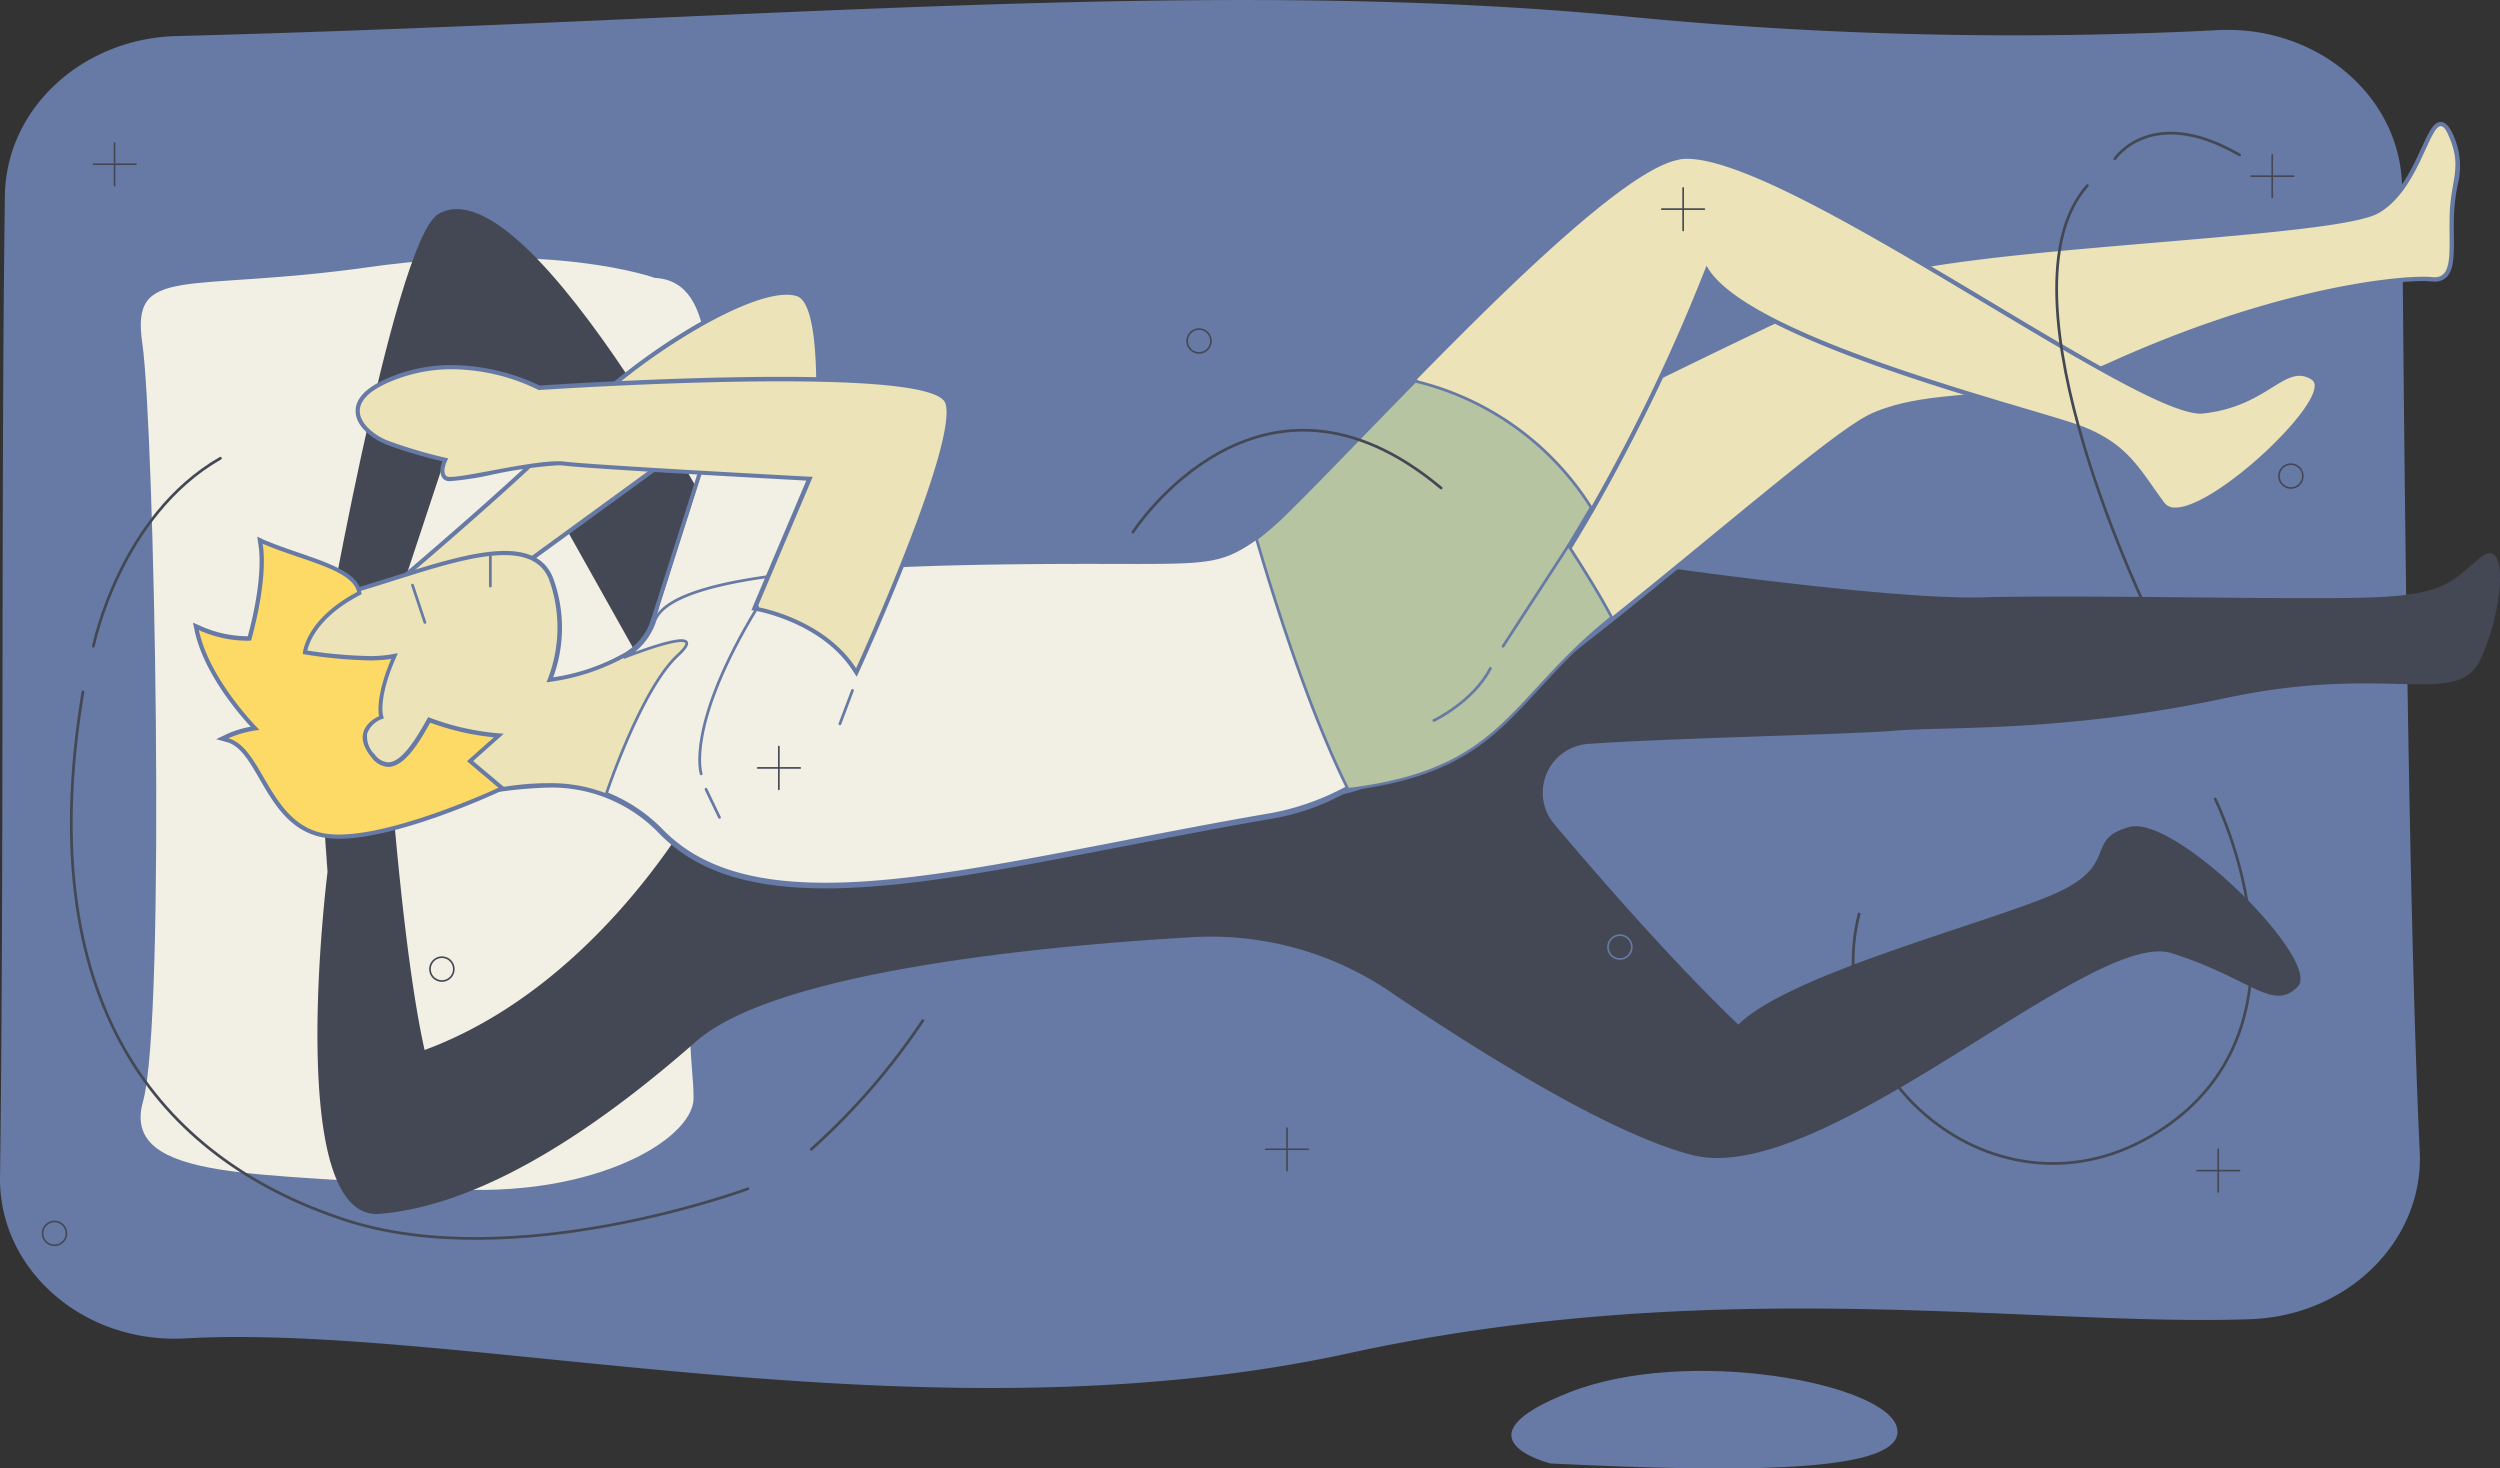 <svg xmlns="http://www.w3.org/2000/svg" width="226.793" height="133.217" viewBox="0 0 226.793 133.217"><rect x="0" y="0" width="226.793" height="133.217" fill="#333333" stroke="none"/><g id="caspercreate_chapter06-04_1_" data-name="caspercreate_chapter06-04 (1)" transform="translate(-11.069 -22.828)"><path id="Path_6738" data-name="Path 6738" d="M215.247,142.5c-19.884.7-48.374-4.2-81.869,3.1-38.424,8.362-80.419-2.762-105.491-1.358-9.232.519-16.938-6.226-16.816-14.649.366-27.04.092-63.939.443-89.041C11.62,32.72,18.487,26.326,27.078,26.1c51.654-1.343,93.344-5.448,131.478-1.785a361.546,361.546,0,0,0,53.608,1.251c9.095-.5,16.755,6.028,16.816,14.329.153,21.837.565,65.556,1.6,87.378C230.979,135.326,224.1,142.178,215.247,142.5Z" transform="translate(0)" fill="#677aa5"></path><path id="Path_6739" data-name="Path 6739" d="M66.08,39.978S56.909,36.637,40.139,39s-21.623-.32-20.555,6.928,2.182,61.253.061,68.761,11.674,6.287,25.926,7.782,24.034-4.227,24.019-8.088c-.031-3.861-.778-2.045-.183-29.039C70,58.336,74.214,40.375,66.08,39.978Z" transform="translate(4.397 8.062)" fill="#f2efe4"></path><path id="Path_6740" data-name="Path 6740" d="M226.212,56.074c-2.518,1.984-2.9,3.388-9.766,3.647s-25.942-.259-35.479,0-35.357-3.647-35.357-3.647l-3.4,9.034-20.875-4.12L112.694,78.2c-18.709-.534-47.519-1.068-47.519-1.068s-9.019,17.549-25.514,23.653C37.6,91.63,36.38,73.394,36.38,73.394l-6.44-1.556.916,12.788s-4.013,31.786,4.761,31.023,18.693-6.867,28.673-15.641c7.065-6.211,30.321-8.607,45.062-9.461a28.94,28.94,0,0,1,17.869,4.929c7.844,5.31,19.929,12.91,27.422,14.833,11.826,3.052,36.242-20.6,43.49-18.312s9.156,5.341,11.445,3.052-11.063-15.641-15.26-14.5-.763,3.433-6.867,6.1S163.418,93.9,158.84,98.481c-6.165-5.89-13-13.81-16.709-18.2a4.431,4.431,0,0,1-.366-5.188h0a4.446,4.446,0,0,1,3.418-2.075c7.493-.534,23.744-.855,27.681-1.19,5.036-.427,15.336.2,30.214-2.976s21.043,1.007,23.119-3.571C228.287,60.729,228.73,54.091,226.212,56.074Z" transform="translate(9.926 17.297)" fill="#434854"></path><path id="Path_6741" data-name="Path 6741" d="M29.95,78.019s6.821-39.843,10.941-42.3c8.454-5.036,27.834,32.824,27.834,32.824L59.264,76.31l-15-26.75-7.37,22.279Z" transform="translate(9.931 6.538)" fill="#434854"></path><path id="Path_6742" data-name="Path 6742" d="M104.461,112.724s-9.019-2.243,1.724-6.455c10.743-4.227,28.856-.824,29.726,3.25C136.766,113.579,122.117,113.579,104.461,112.724Z" transform="translate(47.259 42.867)" fill="#677aa5"></path><g id="Group_19698" data-name="Group 19698" transform="translate(35.943 33.895)"><g id="Group_19695" data-name="Group 19695" transform="translate(96.351)"><path id="Path_6743" data-name="Path 6743" d="M94.912,65.521,95,65.475s4.593-2.319,10.834-5.463c17.839-8.881,28.887-14.176,32.809-15.718,4.257-1.679,15.916-2.67,26.216-3.54,9.232-.778,17.961-1.526,19.96-2.609,2.167-1.19,3.372-3.815,4.257-5.738.61-1.328,1.007-2.2,1.541-2.2.382,0,.641.443.794.778a6.83,6.83,0,0,1,.5,4.822,18.946,18.946,0,0,0-.305,2.518c-.031.656-.015,1.312-.015,1.907.015,1.709.031,3.067-.6,3.708a1.264,1.264,0,0,1-.946.366,1.313,1.313,0,0,1-.244-.015c-.183-.015-.443-.031-.778-.031-4.166,0-14.833,1.633-28.322,7.737-4.837,2.2-9.156,2.579-12.986,2.93a27.749,27.749,0,0,0-8.622,1.694c-2.167.946-7.782,5.57-14.3,10.911-2.93,2.411-6.089,5.005-9.278,7.554-8.515,6.775-19,14.7-24.584,15.718l-.275.046Z" transform="translate(-90.426 -30.012)" fill="#ece3b9"></path><path id="Path_6744" data-name="Path 6744" d="M190.706,30.461c.2,0,.4.2.626.671,1.389,2.976.305,4.059.183,7.248-.107,3.067.4,5.783-1.358,5.783a1.155,1.155,0,0,1-.229-.015c-.183-.015-.458-.031-.794-.031-3.372,0-14.054,1.267-28.4,7.752-8.683,3.937-15.6,2.014-21.608,4.624-3.159,1.373-13.2,10.163-23.637,18.495-9.461,7.538-19.243,14.71-24.507,15.687l4.2-24.965s4.593-2.319,10.834-5.448c11.17-5.555,27.651-13.688,32.793-15.718,8.011-3.174,41.873-3.815,46.191-6.165,3.617-1.984,4.639-7.92,5.707-7.92m0-.381h0c-.656,0-1.053.87-1.724,2.3-.87,1.892-2.06,4.5-4.181,5.661-1.969,1.068-10.667,1.816-19.884,2.594-10.8.916-21.989,1.862-26.262,3.556-3.937,1.556-14.985,6.852-32.824,15.733C99.574,63.072,95,65.391,95,65.391l-.168.092-.031.183L90.6,90.631l-.092.534.534-.092c5.631-1.038,16.145-8.973,24.675-15.763,3.189-2.548,6.287-5.1,9.278-7.554,6.5-5.341,12.132-9.965,14.268-10.9a27.368,27.368,0,0,1,8.576-1.679,37.978,37.978,0,0,0,13.047-2.945c13.459-6.089,24.1-7.721,28.246-7.721.32,0,.58.015.748.031a1.659,1.659,0,0,0,.275.015,1.473,1.473,0,0,0,1.083-.412c.687-.687.671-2.075.656-3.845,0-.61-.015-1.251.015-1.907a19,19,0,0,1,.305-2.5,6.893,6.893,0,0,0-.519-4.929c-.214-.381-.5-.885-.992-.885Z" transform="translate(-90.51 -30.08)" fill="#677aa5"></path></g><g id="Group_19696" data-name="Group 19696" transform="translate(9.538 15.29)"><path id="Path_6745" data-name="Path 6745" d="M63.931,52.245,41.469,68.6,33.9,67.52l.32-.275c.122-.107,12.91-10.865,17.427-15.794C56.027,46.644,66.1,40.22,70.4,40.22a3.144,3.144,0,0,1,.977.137c1.8.565,2.335,6.15,1.587,16.572-.366,5.127-.931,9.537-.931,9.583l-.015.122L58.133,70.4Z" transform="translate(-33.473 -40.037)" fill="#ece3b9"></path><path id="Path_6746" data-name="Path 6746" d="M70.564,40.481a3.244,3.244,0,0,1,.916.122c2.121.671,1.969,9.278,1.465,16.374-.366,5.173-.931,9.568-.931,9.568L58.585,70.192l4.425-13.9,1.434-4.5L41.494,68.514l-7-1.053S47.369,56.642,51.947,51.652c4.242-4.639,14.253-11.17,18.617-11.17m0-.381h0c-4.731,0-14.817,6.836-18.892,11.292-4.5,4.914-17.289,15.657-17.411,15.763l-.641.549.839.122,7,1.053.153.031.122-.092L63.728,52.8l-1.083,3.388-4.425,13.9-.214.671.671-.183,13.429-3.647.244-.061.031-.259c0-.046.565-4.456.931-9.583,1.129-15.87-1.022-16.542-1.724-16.771a3.431,3.431,0,0,0-1.022-.153Z" transform="translate(-33.62 -40.1)" fill="#677aa5"></path></g><g id="Group_19697" data-name="Group 19697" transform="translate(0 2.96)"><path id="Path_6747" data-name="Path 6747" d="M77.314,98.306c-6.882,0-11.6-1.526-14.863-4.822a14.136,14.136,0,0,0-5.066-3.4,14.508,14.508,0,0,0-5.326-.916,40.612,40.612,0,0,0-7.538.961,37.562,37.562,0,0,1-7.02.916,12.3,12.3,0,0,1-3.632-.488c-4.776-1.4-6.424-6.058-6.379-9.6.046-3.754,1.907-8.042,5.967-9.141,1.511-.412,3.113-.916,4.669-1.4,3.617-1.144,7.34-2.319,10.087-2.319,2.213,0,3.6.763,4.212,2.319a13.092,13.092,0,0,1-.107,9.186,19.11,19.11,0,0,0,6.653-2.182,5.585,5.585,0,0,0,2.655-3.067c1.373-4.624,18.3-5.4,34.67-5.539,1.755-.015,3.327-.015,4.731-.015h4.731c3.83,0,5.677-.061,7.142-.443a10.712,10.712,0,0,0,3.6-1.862,29.421,29.421,0,0,0,2.915-2.625c1.694-1.663,3.876-3.907,6.394-6.5,1.526-1.572,3.159-3.266,4.868-4.99,8.622-8.8,19.136-19.059,23.836-20.112a4.675,4.675,0,0,1,.961-.092c5.158,0,16.954,7.05,27.346,13.261,8.469,5.066,16.465,9.858,19.273,9.858a1.008,1.008,0,0,0,.214-.015,13.614,13.614,0,0,0,6.2-2.335,5.233,5.233,0,0,1,2.564-1.083,2.16,2.16,0,0,1,1.206.382c.244.153.5.5.29,1.221-.9,3.113-9.431,10.728-12.742,10.728a1.359,1.359,0,0,1-1.175-.534c-.366-.488-.687-.961-1.007-1.4-1.6-2.274-2.869-4.074-6.318-5.417-.87-.336-2.716-.885-5.066-1.587-9-2.67-25.606-7.6-28.948-12.742a171.785,171.785,0,0,1-10.331,21.562c-6.44,11.216-13,19.212-19.5,23.76a27.151,27.151,0,0,1-3.22,1.969,20.659,20.659,0,0,1-6.287,2.2c-4.807.824-9.4,1.709-13.841,2.579C93.672,96.551,84.684,98.306,77.314,98.306Z" transform="translate(-27.307 -31.941)" fill="#ece3b9"></path><path id="Path_6748" data-name="Path 6748" d="M155.522,32.4c9.324,0,40.3,23.119,46.6,23.119a1.155,1.155,0,0,0,.229-.015c5.005-.534,6.852-3.418,8.744-3.418a1.982,1.982,0,0,1,1.1.351c2.136,1.358-8.53,11.6-12.345,11.6a1.171,1.171,0,0,1-1.022-.458c-2.2-2.96-3.22-5.265-7.4-6.9-4.212-1.633-30.642-8.011-34.121-14.588A167.033,167.033,0,0,1,146.839,64c-5.112,8.9-11.811,18.358-19.456,23.7a25.368,25.368,0,0,1-3.2,1.953,20.918,20.918,0,0,1-6.226,2.182c-16.084,2.747-30.092,6.348-40.591,6.348-6.257,0-11.262-1.282-14.726-4.761a13.935,13.935,0,0,0-10.514-4.38c-4.975,0-9.98,1.892-14.573,1.892a12.679,12.679,0,0,1-3.571-.473c-8.591-2.533-7.935-16.343-.427-18.388,5.02-1.358,10.819-3.723,14.7-3.723,1.938,0,3.4.6,4.044,2.2a12.85,12.85,0,0,1-.229,9.339,19.843,19.843,0,0,0,7.065-2.243.118.118,0,0,0,.046-.015,5.84,5.84,0,0,0,2.7-3.174c1.343-4.5,18.709-5.265,34.487-5.4,1.74-.015,3.311-.015,4.7-.015h4.776c3.678,0,5.646-.046,7.187-.443a11.072,11.072,0,0,0,3.662-1.892,29.338,29.338,0,0,0,2.93-2.64c2.732-2.686,6.791-6.958,11.246-11.491C139.652,43.6,150,33.546,154.606,32.524a2.955,2.955,0,0,1,.916-.122m0-.381a3.954,3.954,0,0,0-.992.107C149.769,33.2,139.24,43.465,130.6,52.285c-1.694,1.724-3.327,3.4-4.853,4.975-2.518,2.609-4.7,4.853-6.394,6.516a31.683,31.683,0,0,1-2.884,2.609,10.494,10.494,0,0,1-3.54,1.831c-1.45.382-3.281.443-7.081.443h-4.776c-1.4,0-2.96,0-4.7.015-16.435.137-33.434.931-34.853,5.677a5.531,5.531,0,0,1-2.487,2.93l-.092.046a18.351,18.351,0,0,1-6.257,2.106,13.047,13.047,0,0,0-.015-9.019c-.656-1.648-2.091-2.442-4.395-2.442-2.762,0-6.516,1.19-10.148,2.335-1.556.488-3.159.992-4.654,1.4-4.166,1.129-6.073,5.494-6.1,9.324-.046,4.761,2.5,8.607,6.516,9.8a12.654,12.654,0,0,0,3.693.488,37.865,37.865,0,0,0,7.065-.916,40.292,40.292,0,0,1,7.508-.961A13.526,13.526,0,0,1,62.391,93.7c3.3,3.327,8.057,4.883,15,4.883,7.386,0,16.389-1.755,26.811-3.769,4.441-.855,9.019-1.755,13.841-2.579a20.957,20.957,0,0,0,6.333-2.213,25.566,25.566,0,0,0,3.235-1.984c6.516-4.563,13.108-12.574,19.563-23.821A173.679,173.679,0,0,0,157.4,42.961c3.815,5.1,19.99,9.9,28.856,12.528,2.35.7,4.2,1.251,5.051,1.572,3.4,1.328,4.654,3.1,6.226,5.356.32.458.641.916,1.007,1.4a1.557,1.557,0,0,0,1.343.61c3.464,0,11.979-7.615,12.925-10.865.259-.885-.122-1.282-.366-1.434a2.374,2.374,0,0,0-1.312-.412,5.372,5.372,0,0,0-2.67,1.114,13.525,13.525,0,0,1-6.119,2.3c-.061,0-.122.015-.183.015-2.747,0-10.728-4.776-19.166-9.827C172.552,39.07,160.741,32.02,155.522,32.02Z" transform="translate(-27.37 -32.02)" fill="#677aa5"></path></g></g><path id="Path_6749" data-name="Path 6749" d="M64.339,51.407c-.366,5.173-.931,9.568-.931,9.568L49.98,64.622l4.425-13.9Z" transform="translate(20.466 14.671)" fill="#f2efe4"></path><path id="Path_6750" data-name="Path 6750" d="M116.995,76.678a23.258,23.258,0,0,1-9.431,4.135C81.882,85.208,61.51,91.739,52.247,82.385a14.6,14.6,0,0,0-5.127-3.449s3.144-9.461,6.485-12.544c3.2-2.96-4.181-.061-4.837.183a5.84,5.84,0,0,0,2.7-3.174c1.343-4.5,18.709-5.265,34.487-5.4,15.779-.122,16.191.549,20.326-2.35a29.339,29.339,0,0,0,2.93-2.64Z" transform="translate(18.962 15.875)" fill="#f2efe4" stroke="#677aa5" stroke-miterlimit="10" stroke-width="0.25"></path><g id="Group_19699" data-name="Group 19699" transform="translate(43.328 55.945)"><path id="Path_6751" data-name="Path 6751" d="M77.4,72.072c-2.854-4.41-8.759-5.463-8.82-5.478l-.244-.046,4.99-11.781c-2.5-.137-19.914-1.068-22.234-1.373-.168-.015-.366-.031-.58-.031a41.278,41.278,0,0,0-6.043.855,29.1,29.1,0,0,1-3.708.565.717.717,0,0,1-.473-.107c-.488-.427-.2-1.236,0-1.633a40.767,40.767,0,0,1-5.371-1.6c-.977-.412-2.625-1.48-2.564-2.9.046-1.236,1.389-2.3,4-3.174A14.476,14.476,0,0,1,40.9,44.65a18.259,18.259,0,0,1,7.981,1.923c.015-.031,11.7-.824,21.822-.824,14.482,0,15,1.6,15.168,2.136,1.19,3.662-7.737,23.332-8.118,24.172l-.137.32Z" transform="translate(-32.135 -44.467)" fill="#ece3b9"></path><path id="Path_6752" data-name="Path 6752" d="M40.939,44.911A18.076,18.076,0,0,1,48.828,46.8s11.689-.794,21.9-.794c7.645,0,14.482.443,14.985,2,1.19,3.632-8.1,24.034-8.1,24.034-2.93-4.532-8.942-5.555-8.942-5.555l5.005-11.811S53.635,53.61,51.178,53.289a3.794,3.794,0,0,0-.61-.031c-2.625,0-8.256,1.419-9.751,1.419a.619.619,0,0,1-.351-.061c-.519-.458.153-1.618.153-1.618a43.664,43.664,0,0,1-5.585-1.648c-2-.839-4.929-3.6,1.419-5.722a14.1,14.1,0,0,1,4.486-.717m0-.381a14.431,14.431,0,0,0-4.608.732c-2.686.9-4.074,2.03-4.12,3.357-.061,1.526,1.663,2.655,2.686,3.082a39.308,39.308,0,0,0,5.188,1.556c-.183.473-.351,1.221.137,1.648a.872.872,0,0,0,.6.153,26.772,26.772,0,0,0,3.739-.58,41.22,41.22,0,0,1,6.012-.855,5.384,5.384,0,0,1,.549.031c2.243.29,18.693,1.175,21.974,1.358L68.3,66.321l-.183.443.473.076c.061.015,5.89,1.053,8.7,5.387l.381.58.29-.641c.381-.839,9.339-20.57,8.118-24.309-.2-.626-.732-2.258-15.351-2.258-9.6,0-20.616.7-21.822.794a18.853,18.853,0,0,0-7.966-1.862Z" transform="translate(-32.209 -44.53)" fill="#677aa5"></path></g><path id="Path_6753" data-name="Path 6753" d="M114.067,60.4c1.526,2.35,2.991,4.731,3.922,6.516-9.339,7.432-9.629,13.856-23.912,15.6C90.292,74.926,87,64.031,85.76,59.773c.061-.046.153-.107.229-.153a29.339,29.339,0,0,0,2.93-2.64c2.732-2.686,6.791-6.958,11.246-11.491a26.006,26.006,0,0,1,15.962,11.46C115.471,58.064,114.769,59.239,114.067,60.4Z" transform="translate(39.286 11.92)" fill="#b6c4a2" stroke="#677aa5" stroke-linecap="round" stroke-miterlimit="10" stroke-width="0.25"></path><g id="Group_19700" data-name="Group 19700" transform="translate(28.573 71.51)"><path id="Path_6754" data-name="Path 6754" d="M35.681,81.828a7.757,7.757,0,0,1-1.4-.122c-2.915-.534-4.349-3.006-5.6-5.188-.961-1.663-1.785-3.1-3.082-3.449l-.488-.137.458-.214a9.737,9.737,0,0,1,2.5-.732c-.992-1.053-4.425-4.914-5.28-8.866l-.076-.366.351.153a10.555,10.555,0,0,0,4.257.946h.259c.229-.824,1.5-5.463,1.007-8.561l-.061-.351.32.137c.992.443,2.106.809,3.189,1.19,2.655.916,5.173,1.77,5.494,3.342l.031.137-.122.061c-4.029,2.152-4.7,4.639-4.807,5.3a40.419,40.419,0,0,0,5.86.549,11.316,11.316,0,0,0,1.923-.137l.351-.061-.137.32c-1.48,3.464-1.083,5.051-1.083,5.066l.046.168-.153.061a1.956,1.956,0,0,0-.61,3.433,1.823,1.823,0,0,0,1.358.794c1.419,0,2.777-2.365,3.571-3.784l.168-.275.153.061a23.753,23.753,0,0,0,5.707,1.312l.443.031-2.609,2.319,2.915,2.457-.275.122C50.132,77.6,41.022,81.828,35.681,81.828Z" transform="translate(-22.451 -54.62)" fill="#fdda66"></path><path id="Path_6755" data-name="Path 6755" d="M28.858,55.371c3.433,1.5,8.149,2.319,8.576,4.38C32.6,62.329,32.5,65.381,32.5,65.381a41.926,41.926,0,0,0,6.073.58,12.505,12.505,0,0,0,1.953-.137c-1.526,3.586-1.1,5.188-1.1,5.188s-2.823,1.16-.687,3.739a2.008,2.008,0,0,0,1.511.87c1.587,0,3.006-2.579,3.815-4.013a23.462,23.462,0,0,0,5.768,1.328L47.4,75.1l2.854,2.411s-9.095,4.242-14.466,4.242a7.836,7.836,0,0,1-1.373-.107c-4.99-.931-5.539-7.767-8.668-8.622a9.814,9.814,0,0,1,2.823-.763s-4.5-4.441-5.494-9.049a10.827,10.827,0,0,0,4.334.961c.259,0,.4-.015.4-.015s1.587-5.326,1.053-8.79M40.516,65.809h0M28.369,54.73l.107.687c.458,2.93-.656,7.248-.961,8.347h-.107a10.519,10.519,0,0,1-4.181-.931l-.687-.305.153.732c.809,3.769,3.845,7.37,5.082,8.713a8.927,8.927,0,0,0-2.2.687l-.931.443.992.275c1.206.336,2.03,1.74,2.96,3.357,1.282,2.213,2.732,4.715,5.738,5.28a8.243,8.243,0,0,0,1.434.122c5.387,0,14.253-4.1,14.634-4.288l.534-.259-.458-.381-2.518-2.121,2.106-1.877.671-.6-.885-.076a23.312,23.312,0,0,1-5.661-1.312l-.305-.122-.168.29-.076.137c-.732,1.282-2.106,3.678-3.4,3.678a1.666,1.666,0,0,1-1.221-.732,2.228,2.228,0,0,1-.671-1.892,2.257,2.257,0,0,1,1.206-1.251l.305-.122-.092-.32c0-.015-.366-1.556,1.083-4.944l.275-.641-.687.122a10.932,10.932,0,0,1-1.892.137,42.33,42.33,0,0,1-5.631-.5c.183-.824,1.022-3.037,4.669-4.975l.259-.137-.061-.275c-.351-1.679-2.915-2.548-5.616-3.479-1.068-.366-2.182-.748-3.174-1.175l-.626-.29Zm12.147,10.7Z" transform="translate(-22.54 -54.73)" fill="#677aa5"></path></g><line id="Line_1409" data-name="Line 1409" x1="1.129" y1="3.388" transform="translate(48.488 75.905)" fill="none" stroke="#677aa5" stroke-linecap="round" stroke-miterlimit="10" stroke-width="0.25"></line><line id="Line_1410" data-name="Line 1410" y2="2.747" transform="translate(55.553 73.25)" fill="none" stroke="#677aa5" stroke-linecap="round" stroke-miterlimit="10" stroke-width="0.25"></line><path id="Path_6756" data-name="Path 6756" d="M52.8,74.048s-1.45-4.334,5.127-15.138" transform="translate(21.877 18.979)" fill="none" stroke="#677aa5" stroke-linecap="round" stroke-miterlimit="10" stroke-width="0.25"></path><line id="Line_1411" data-name="Line 1411" x1="1.221" y1="2.548" transform="translate(75.116 94.43)" fill="none" stroke="#677aa5" stroke-linecap="round" stroke-miterlimit="10" stroke-width="0.25"></line><line id="Line_1412" data-name="Line 1412" y1="3.037" x2="1.144" transform="translate(87.263 85.457)" fill="none" stroke="#677aa5" stroke-linecap="round" stroke-miterlimit="10" stroke-width="0.25"></line><line id="Line_1413" data-name="Line 1413" y1="9.141" x2="5.936" transform="translate(147.417 72.319)" fill="none" stroke="#677aa5" stroke-linecap="round" stroke-miterlimit="10" stroke-width="0.25"></line><path id="Path_6757" data-name="Path 6757" d="M96.31,67.291s3.6-1.724,5.127-4.731" transform="translate(44.835 20.898)" fill="none" stroke="#677aa5" stroke-linecap="round" stroke-miterlimit="10" stroke-width="0.25"></path><path id="Path_6758" data-name="Path 6758" d="M69.417,83.5A61.443,61.443,0,0,1,59.3,95.174" transform="translate(25.368 31.912)" fill="none" stroke="#434854" stroke-linecap="round" stroke-miterlimit="10" stroke-width="0.25"></path><path id="Path_6759" data-name="Path 6759" d="M76.687,109.037s-21.226,7.889-36.639,2.793c-15.4-5.082-28.643-18.174-23.683-47.87" transform="translate(2.229 21.635)" fill="none" stroke="#434854" stroke-linecap="round" stroke-miterlimit="10" stroke-width="0.25"></path><path id="Path_6760" data-name="Path 6760" d="M154.082,70.33s9.919,19.9-4.578,29.787-31.542-4.364-27.727-19.365" transform="translate(57.945 24.985)" fill="none" stroke="#434854" stroke-linecap="round" stroke-miterlimit="10" stroke-width="0.25"></path><g id="Group_19707" data-name="Group 19707" transform="translate(14.931 35.802)"><circle id="Ellipse_15444" data-name="Ellipse 15444" cx="1.083" cy="1.083" r="1.083" transform="translate(202.879 29.131)" fill="none" stroke="#434854" stroke-linecap="round" stroke-miterlimit="10" stroke-width="0.151"></circle><circle id="Ellipse_15445" data-name="Ellipse 15445" cx="1.083" cy="1.083" r="1.083" transform="translate(142.008 71.858)" fill="none" stroke="#677aa5" stroke-linecap="round" stroke-miterlimit="10" stroke-width="0.151"></circle><circle id="Ellipse_15446" data-name="Ellipse 15446" cx="1.083" cy="1.083" r="1.083" transform="translate(103.828 16.877)" fill="none" stroke="#434854" stroke-linecap="round" stroke-miterlimit="10" stroke-width="0.151"></circle><circle id="Ellipse_15447" data-name="Ellipse 15447" cx="1.083" cy="1.083" r="1.083" transform="translate(35.143 73.857)" fill="none" stroke="#434854" stroke-linecap="round" stroke-miterlimit="10" stroke-width="0.151"></circle><g id="Group_19701" data-name="Group 19701" transform="translate(64.869 54.752)"><line id="Line_1414" data-name="Line 1414" y2="3.876" transform="translate(1.923)" fill="none" stroke="#434854" stroke-linecap="round" stroke-miterlimit="10" stroke-width="0.151"></line><line id="Line_1415" data-name="Line 1415" x1="3.861" transform="translate(0 1.938)" fill="none" stroke="#434854" stroke-linecap="round" stroke-miterlimit="10" stroke-width="0.151"></line></g><g id="Group_19702" data-name="Group 19702" transform="translate(200.346 1.068)"><line id="Line_1416" data-name="Line 1416" y2="3.861" transform="translate(1.923)" fill="none" stroke="#434854" stroke-linecap="round" stroke-miterlimit="10" stroke-width="0.151"></line><line id="Line_1417" data-name="Line 1417" x1="3.861" transform="translate(0 1.938)" fill="none" stroke="#434854" stroke-linecap="round" stroke-miterlimit="10" stroke-width="0.151"></line></g><g id="Group_19703" data-name="Group 19703" transform="translate(4.608)"><line id="Line_1418" data-name="Line 1418" y2="3.861" transform="translate(1.923)" fill="none" stroke="#434854" stroke-linecap="round" stroke-miterlimit="10" stroke-width="0.151"></line><line id="Line_1419" data-name="Line 1419" x1="3.861" transform="translate(0 1.923)" fill="none" stroke="#434854" stroke-linecap="round" stroke-miterlimit="10" stroke-width="0.151"></line></g><g id="Group_19704" data-name="Group 19704" transform="translate(110.969 89.361)"><line id="Line_1420" data-name="Line 1420" y2="3.861" transform="translate(1.923)" fill="none" stroke="#434854" stroke-linecap="round" stroke-miterlimit="10" stroke-width="0.151"></line><line id="Line_1421" data-name="Line 1421" x1="3.861" transform="translate(0 1.923)" fill="none" stroke="#434854" stroke-linecap="round" stroke-miterlimit="10" stroke-width="0.151"></line></g><g id="Group_19705" data-name="Group 19705" transform="translate(195.447 91.284)"><line id="Line_1422" data-name="Line 1422" y2="3.876" transform="translate(1.923)" fill="none" stroke="#434854" stroke-linecap="round" stroke-miterlimit="10" stroke-width="0.151"></line><line id="Line_1423" data-name="Line 1423" x1="3.861" transform="translate(0 1.938)" fill="none" stroke="#434854" stroke-linecap="round" stroke-miterlimit="10" stroke-width="0.151"></line></g><g id="Group_19706" data-name="Group 19706" transform="translate(146.891 4.074)"><line id="Line_1424" data-name="Line 1424" y2="3.861" transform="translate(1.938)" fill="none" stroke="#434854" stroke-linecap="round" stroke-miterlimit="10" stroke-width="0.151"></line><line id="Line_1425" data-name="Line 1425" x1="3.861" transform="translate(0 1.923)" fill="none" stroke="#434854" stroke-linecap="round" stroke-miterlimit="10" stroke-width="0.151"></line></g><circle id="Ellipse_15448" data-name="Ellipse 15448" cx="1.083" cy="1.083" r="1.083" transform="translate(0 97.831)" fill="none" stroke="#434854" stroke-linecap="round" stroke-miterlimit="10" stroke-width="0.151"></circle></g><path id="Path_6761" data-name="Path 6761" d="M142.042,73.49s-14.68-29.726-5.921-39.63" transform="translate(64.308 5.803)" fill="none" stroke="#434854" stroke-linecap="round" stroke-miterlimit="10" stroke-width="0.25"></path><path id="Path_6762" data-name="Path 6762" d="M136.79,33.074s3.327-5.005,11.323-.351" transform="translate(66.127 4.163)" fill="none" stroke="#434854" stroke-linecap="round" stroke-miterlimit="10" stroke-width="0.25"></path><path id="Path_6763" data-name="Path 6763" d="M78.42,57.645s11.475-17.793,27.956-4" transform="translate(35.425 13.453)" fill="none" stroke="#434854" stroke-linecap="round" stroke-miterlimit="10" stroke-width="0.25"></path><path id="Path_6764" data-name="Path 6764" d="M16.62,67.13s2.365-11.811,11.521-17.06" transform="translate(2.92 14.329)" fill="none" stroke="#434854" stroke-linecap="round" stroke-miterlimit="10" stroke-width="0.25"></path></g></svg>